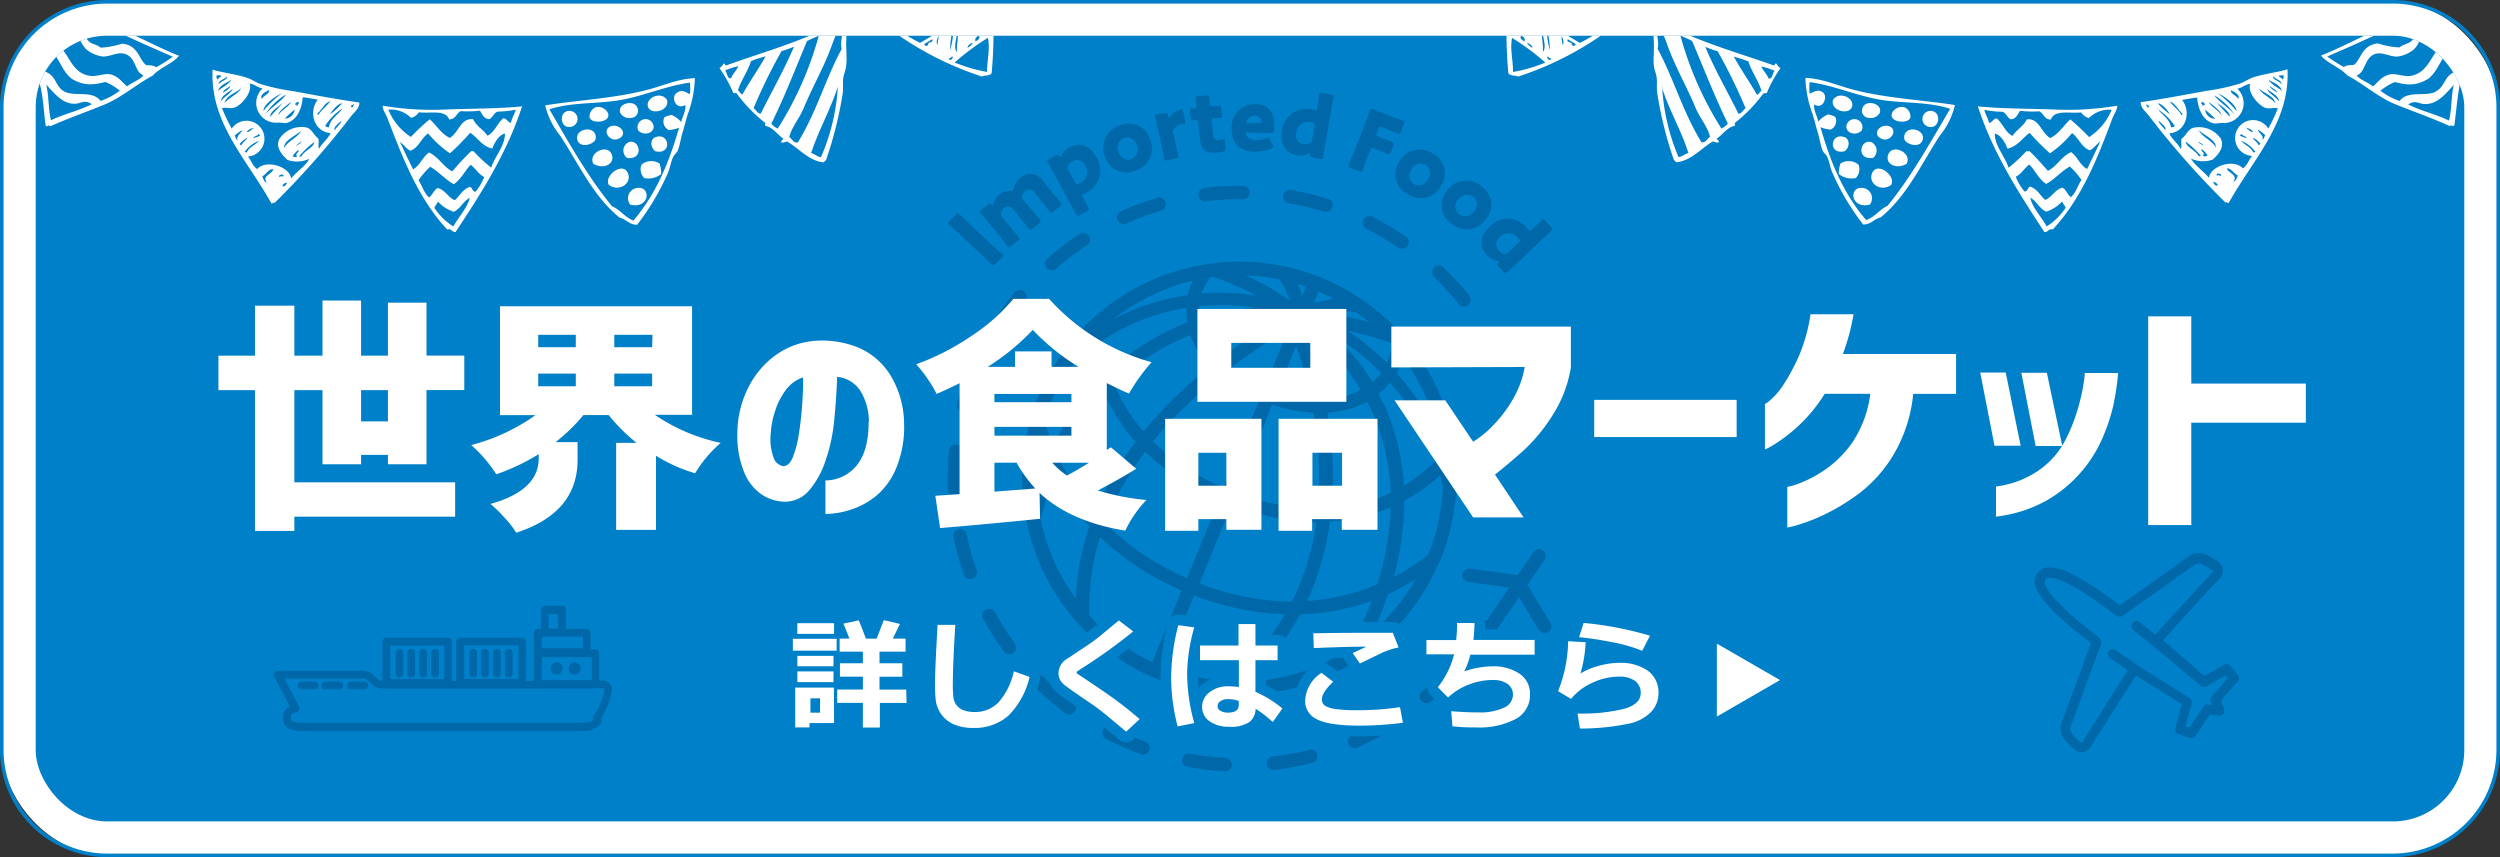 <svg xmlns="http://www.w3.org/2000/svg" xmlns:xlink="http://www.w3.org/1999/xlink" viewBox="0 0 350 120"><rect x="0" y="0" width="350" height="120" fill="#333333" stroke="none"/><defs><style>.cls-1,.cls-9{fill:none;}.cls-2,.cls-7{fill:#fff;}.cls-3{fill:#0080c8;}.cls-4,.cls-8{opacity:0.8;}.cls-5,.cls-8{fill:#0060a0;}.cls-6{clip-path:url(#clip-path);}.cls-7{fill-rule:evenodd;}.cls-9{stroke:#0080c8;stroke-linecap:round;stroke-linejoin:round;stroke-width:3px;}</style><clipPath id="clip-path"><rect class="cls-1" x="5" y="5" width="340" height="110" rx="10" ry="10"/></clipPath></defs><title>WB_物販バナー_201005</title><g id="レイヤー_2" data-name="レイヤー 2"><rect class="cls-2" x="0.25" y="0.25" width="349.5" height="119.5" rx="14.75" ry="14.75"/><path class="cls-3" d="M335,.5A14.52,14.52,0,0,1,349.5,15v90A14.52,14.52,0,0,1,335,119.5H15A14.52,14.52,0,0,1,.5,105V15A14.52,14.52,0,0,1,15,.5H335m0-.5H15A15,15,0,0,0,0,15v90a15,15,0,0,0,15,15H335a15,15,0,0,0,15-15V15A15,15,0,0,0,335,0Z"/><rect class="cls-3" x="5" y="5" width="340" height="110" rx="10" ry="10"/><g class="cls-4"><path class="cls-5" d="M201.56,78.79l-.05-.07c.16-.39.35-.76.49-1.16a30.51,30.51,0,0,0,1.69-7.21h.07c0-.09,0-.17,0-.26a30.19,30.19,0,0,0-13-28.08l0-.13-.31-.06a30.52,30.52,0,0,0-6.36-3.29,30.17,30.17,0,0,0-15.77-1.44l0,0,0,0a30.56,30.56,0,0,0-15.85,8h-.12s0,.07,0,.11a30.13,30.13,0,0,0-4.54,5.61l-.1.1,0,0a30.35,30.35,0,1,0,53.7,27.9l.12-.09M147.46,67l.07-.17a34.47,34.47,0,0,0,5,6.84,35.27,35.27,0,0,0-1.9,10.17,28.66,28.66,0,0,1-4.95-11.13A57.91,57.91,0,0,1,147.46,67m-2.38,1.17a28.25,28.25,0,0,1,.36-5.82q.44,1.15,1,2.26c-.24.57-.47,1.14-.69,1.73s-.42,1.22-.62,1.83m3.38-3.58a35,35,0,0,1,6.16-9.41A25.46,25.46,0,0,0,159,61.87a42.94,42.94,0,0,0-5.71,9.86,32.57,32.57,0,0,1-4.81-7.09M169.4,38.82l.54-.06a51.46,51.46,0,0,1,6,2.64,32.7,32.7,0,0,0-7.67-.33c0-.15.07-.3.13-.45a8.45,8.45,0,0,1,1-1.8m24.76,12a33.7,33.7,0,0,0-5.51-4.51A45.08,45.08,0,0,1,194.77,48l.09.09a8.44,8.44,0,0,1-.47,2.18c-.07.18-.15.34-.23.51m1.3,3.74a32.74,32.74,0,0,1,5.53,10A24.78,24.78,0,0,1,196.54,68,32.48,32.48,0,0,0,194,57.15c-.3-.7-.64-1.35-1-2a9.79,9.79,0,0,0,1.57-1.59c.27.32.56.62.82,1m-18.35-.3a19.37,19.37,0,0,1-4.72-2.8,91.4,91.4,0,0,1,8.1-5.43Zm4.42-5.85a60.37,60.37,0,0,1,2.06,7.47,19.92,19.92,0,0,1-4.72-1Zm1.31-1.87a23.07,23.07,0,0,1,7.75,8.05,11.8,11.8,0,0,1-5.1,1.31,61.87,61.87,0,0,0-2.65-9.37m-4.26-1.56a91.64,91.64,0,0,0-7.6,5.18,13.14,13.14,0,0,1-1.31-1.58,10.61,10.61,0,0,1-1.21-2.3,23.77,23.77,0,0,1,10.12-1.3m-10.45,4.67a14.88,14.88,0,0,0,1.37,1.67,63,63,0,0,0-9.34,9.09,23.65,23.65,0,0,1-4.11-6.61,33.19,33.19,0,0,1,10.66-6.88,12.19,12.19,0,0,0,1.42,2.74m2.72,3a21.12,21.12,0,0,0,5.53,3.36l-5,12.26a31.74,31.74,0,0,1-9.9-6.47,60.94,60.94,0,0,1,9.39-9.15m7.29,4a21.52,21.52,0,0,0,5.79,1.12,50.17,50.17,0,0,1,.58,13.45A32.88,32.88,0,0,1,173.23,69l-.11,0Zm7.67,1.11a13.56,13.56,0,0,0,5.66-1.52c.28.56.57,1.1.83,1.7A30.77,30.77,0,0,1,194.71,69a22.63,22.63,0,0,1-8.3,2.15,52.3,52.3,0,0,0-.58-13.41m6.32-4.22a26.27,26.27,0,0,0-5.49-6.57,32,32,0,0,1,6.7,5.26,7.91,7.91,0,0,1-1.22,1.31m-6.2-9.61a12.08,12.08,0,0,1,3.84-.25q1,.68,1.9,1.44a50.32,50.32,0,0,0-5.74-1.19m-2-1.46.66-1.62c.74.31,1.47.65,2.18,1a22.84,22.84,0,0,0-2.84.6m-1.62-1a12.62,12.62,0,0,0-.67-1.69c.4.12.8.25,1.2.39Zm-1.76.66a32,32,0,0,0-6.21-3.53,28.26,28.26,0,0,1,4.8.55,12.63,12.63,0,0,1,1.41,3m-5.07,1A29.73,29.73,0,0,0,168,44.5a7.6,7.6,0,0,1-.07-1.66,31,31,0,0,1,7.57.19m-9.29,2.11a35.25,35.25,0,0,0-10.86,6.74,24.74,24.74,0,0,1-.94-4.25A29.51,29.51,0,0,1,164,43.5q1-.25,2.1-.42a9.84,9.84,0,0,0,.16,2.06m-5.95,18.1a33.85,33.85,0,0,0,10.37,6.71l-4.5,11a37.09,37.09,0,0,1-11.47-7.68,40.58,40.58,0,0,1,5.6-10m12.11,7.41.17.07a35,35,0,0,0,11.72,2.37,36.93,36.93,0,0,1-3.42,11.11,36.8,36.8,0,0,1-12.58-2.41l-.38-.15ZM186.18,73a24.39,24.39,0,0,0,8.52-2,39.74,39.74,0,0,1-1.88,10.82A30,30,0,0,1,183,84.13,39,39,0,0,0,186.18,73M196.6,70.1a26.44,26.44,0,0,0,5-3.55c.15.57.29,1.14.4,1.71a28.55,28.55,0,0,1-1.75,8.66c-.1.26-.22.51-.33.77a31.57,31.57,0,0,1-4.82,3.12A40.44,40.44,0,0,0,196.6,70.1m4.92-8.3a34.66,34.66,0,0,0-4.86-8.24c-.36-.45-.74-.89-1.13-1.33a10,10,0,0,0,.62-1.31c.11-.29.17-.6.25-.9a28,28,0,0,1,5.11,11.78M166.68,40a9.73,9.73,0,0,0-.38,1.33c-.91.13-1.82.28-2.71.49a31.39,31.39,0,0,0-7.79,2.93A28.7,28.7,0,0,1,167,39.28c-.1.23-.23.45-.32.68m-17.31,12a27.62,27.62,0,0,1,3.36-3.08,26.27,26.27,0,0,0,1.14,4.47,36.06,36.06,0,0,0-6.42,9,33.32,33.32,0,0,1-1.17-3.31l-.08,0c.2-.68.39-1.36.64-2a28.46,28.46,0,0,1,2.54-5.12m3.12,34.21A33.06,33.06,0,0,1,154,75.2a39.22,39.22,0,0,0,11.44,7.46l-4.12,10.05a28.24,28.24,0,0,1-8.85-6.56m10.57,7.3,4.14-10.1.44.18A39.16,39.16,0,0,0,179.88,86a36.44,36.44,0,0,1-7.78,9.39,28.52,28.52,0,0,1-8.49-1.75c-.19-.07-.36-.16-.55-.24m22.34-.56a28.46,28.46,0,0,1-10.52,2.56A37.56,37.56,0,0,0,182,86a31.92,31.92,0,0,0,10-1.85l0,.08a54.82,54.82,0,0,1-3,6.59,28.64,28.64,0,0,1-3.64,2m6.94-4.49c.52-1.15,1-2.31,1.43-3.48.21-.56.39-1.11.57-1.66a32.51,32.51,0,0,0,3.9-2.12,28.15,28.15,0,0,1-5.9,7.27"/><path class="cls-5" d="M202.82,93.16a39.55,39.55,0,0,1-3.69,3.6.94.94,0,1,0,1.22,1.42,41.44,41.44,0,0,0,3.87-3.78.94.94,0,1,0-1.4-1.25"/><path class="cls-5" d="M162,27.7a40.9,40.9,0,0,0-5.07,1.88.94.94,0,0,0,.39,1.79.93.93,0,0,0,.38-.08,38.77,38.77,0,0,1,4.83-1.8.94.94,0,1,0-.54-1.8"/><path class="cls-5" d="M151,32.85a41,41,0,0,0-4.29,3.28.94.94,0,1,0,1.23,1.41,39.52,39.52,0,0,1,4.1-3.13.94.94,0,1,0-1-1.56"/><path class="cls-5" d="M142,41a41.51,41.51,0,0,0-3.15,4.39.94.94,0,0,0,1.59,1,39.42,39.42,0,0,1,3-4.19A.94.94,0,1,0,142,41"/><path class="cls-5" d="M185.95,27.86a40.86,40.86,0,0,0-5.25-1.27.94.94,0,0,0-.32,1.85,39.16,39.16,0,0,1,5,1.21.93.93,0,0,0,.28,0,.94.94,0,0,0,.28-1.83"/><path class="cls-5" d="M200.77,37.45a.94.94,0,0,0,0,1.33,39.44,39.44,0,0,1,3.48,3.81.94.94,0,0,0,1.47-1.17,41.15,41.15,0,0,0-3.65-4,.94.94,0,0,0-1.33,0"/><path class="cls-5" d="M192.2,30.4a.94.94,0,1,0-.85,1.67,39.4,39.4,0,0,1,4.44,2.63.94.94,0,0,0,1.06-1.55,41,41,0,0,0-4.65-2.76"/><path class="cls-5" d="M173.69,26h0a41.44,41.44,0,0,0-5.1.32.94.94,0,0,0,.11,1.87h.12a36.42,36.42,0,0,1,4.89-.3H174A.94.94,0,0,0,174,26Z"/><path class="cls-5" d="M139.31,85.74a.94.94,0,1,0-1.65.9,41.24,41.24,0,0,0,2.89,4.56.94.94,0,0,0,1.52-1.11,39.06,39.06,0,0,1-2.76-4.35"/><path class="cls-5" d="M137,50.87a.94.94,0,0,0-1.22.51A40.6,40.6,0,0,0,134,56.5a.94.94,0,0,0,.67,1.15.93.93,0,0,0,.24,0,.94.94,0,0,0,.9-.7,38.88,38.88,0,0,1,1.65-4.89.94.94,0,0,0-.51-1.22"/><path class="cls-5" d="M193.91,100.54a39.08,39.08,0,0,1-4.58,2.37.94.94,0,1,0,.75,1.72,41.05,41.05,0,0,0,4.8-2.49.94.94,0,0,0-1-1.61"/><path class="cls-5" d="M183.23,105a38.92,38.92,0,0,1-5.08.92.94.94,0,0,0,.1,1.87h.11a41,41,0,0,0,5.32-1,.94.94,0,1,0-.46-1.82"/><path class="cls-5" d="M146.28,95A.94.94,0,1,0,145,96.3a41.49,41.49,0,0,0,4.1,3.52.94.94,0,1,0,1.13-1.5A39.32,39.32,0,0,1,146.28,95"/><path class="cls-5" d="M171.71,106.11a39.33,39.33,0,0,1-5.12-.59.94.94,0,1,0-.34,1.85,41.52,41.52,0,0,0,5.37.62h0a.94.94,0,0,0,0-1.87"/><path class="cls-5" d="M160.37,103.84a39,39,0,0,1-4.73-2.07.94.94,0,0,0-.87,1.66,40.94,40.94,0,0,0,5,2.17.94.94,0,0,0,.64-1.76"/><path class="cls-5" d="M135.34,74.88a.94.94,0,1,0-1.84.37,40.86,40.86,0,0,0,1.43,5.21.94.94,0,0,0,.89.63.92.92,0,0,0,.31-.05.94.94,0,0,0,.58-1.19,39,39,0,0,1-1.36-5"/><path class="cls-5" d="M133.67,69.45a.94.94,0,0,0,.9-1q0-.73,0-1.46c0-1.23.06-2.47.17-3.69a.94.94,0,1,0-1.87-.17c-.12,1.28-.18,2.58-.18,3.87q0,.77,0,1.53a.94.94,0,0,0,.94.9h0"/><path class="cls-5" d="M213.83,81.88l2.44-3.57a.94.94,0,0,0-1.55-1.06l-2.23,3.27-6.69-.91a1,1,0,0,0-1.06.8.94.94,0,0,0,.8,1.06l5.76.79-3.06,4.47a.76.76,0,0,0-.05.12l-3.66-.53a.94.94,0,1,0-.27,1.86l3.35.49,1.72,3.29a.94.94,0,1,0,1.66-.87l-1.56-3a.92.92,0,0,0,.36-.31l2.87-4.2,2.77,4.61a.94.94,0,1,0,1.61-1Z"/><path class="cls-5" d="M134.42,32.85l2.92,2.74c.46.43,1.43,1.39,1.49,1.45s.27.15.45,0l1-1c.19-.2.2-.28,0-.46s-1.08-1-1.54-1.4l-2.92-2.74c-.46-.43-1.43-1.39-1.49-1.45s-.27-.15-.45,0l-1,1c-.19.2-.2.28,0,.45s1.08,1,1.54,1.4"/><path class="cls-5" d="M138.4,31.15,140,33.1c.31.38,1,1.29,1.06,1.36s.24.19.46,0l1-.82c.21-.17.24-.25.08-.45s-.8-.95-1.1-1.33l-1.28-1.58a.47.47,0,0,1-.09-.57,1.46,1.46,0,0,1,.44-.6.85.85,0,0,1,1.27.18L143,30.7c.31.38,1,1.29,1.06,1.36s.24.19.46,0l1-.82c.21-.17.24-.25.08-.45s-.79-.95-1.1-1.33L143.2,27.9a.47.47,0,0,1-.09-.57,1.29,1.29,0,0,1,.41-.59.85.85,0,0,1,1.28.18l1.12,1.39c.31.38,1,1.29,1.06,1.36s.24.19.46,0l1-.82c.21-.17.24-.25.08-.45s-.79-.95-1.1-1.33L146,25.32a2.08,2.08,0,0,0-3.12-.46,2.94,2.94,0,0,0-1,1.6.55.55,0,0,1-.11.26c-.06,0-.15,0-.3,0a2.15,2.15,0,0,0-1.52.5,2.69,2.69,0,0,0-.91,1.37.34.34,0,0,1-.08.17s-.1,0-.21-.11-.24-.19-.44,0l-.91.73c-.21.17-.24.25-.08.45s.8.95,1.1,1.33"/><path class="cls-5" d="M147.53,24.22l2.32,4.29c.23.43.76,1.45.8,1.53s.2.23.45.1l1.15-.62c.24-.13.28-.21.16-.43s-.61-1.08-.85-1.51c-.11-.2-.12-.29,0-.36l.13-.06a2.14,2.14,0,0,0,.35-.16,3.47,3.47,0,0,0,1.45-5c-.87-1.6-2.31-2.15-3.76-1.37a2.76,2.76,0,0,0-1.15,1.2c0,.09-.08.14-.11.15s-.1,0-.18-.14-.21-.24-.44-.11l-1,.55c-.24.13-.28.21-.16.43s.61,1.08.84,1.5m2-1.06a1.67,1.67,0,0,1,.62-.59,1.23,1.23,0,0,1,1.76.64,1.67,1.67,0,0,1-.63,2.41l-.31.15c-.24.09-.32.05-.44-.17l-1-1.88a.45.45,0,0,1,0-.56"/><path class="cls-5" d="M158.85,23.91A3.25,3.25,0,0,0,161,19.47a3.09,3.09,0,0,0-4.12-1.94A3.27,3.27,0,0,0,154.73,22a3.08,3.08,0,0,0,4.12,1.91m-1.46-4.6a1.37,1.37,0,0,1,1.75,1,1.45,1.45,0,0,1-.79,2,1.35,1.35,0,0,1-1.72-1,1.44,1.44,0,0,1,.76-2"/><path class="cls-5" d="M162.66,20.53c.1.48.32,1.61.34,1.69.05.24.13.28.4.22l1.29-.27c.27-.06.33-.12.27-.36,0-.08-.28-1.21-.38-1.68l-.34-1.58a.54.54,0,0,1,.17-.58,2.11,2.11,0,0,1,1.1-.65l.32,0c.15,0,.13-.19.1-.31l-.3-1.4c-.05-.24-.12-.32-.3-.28a2.68,2.68,0,0,0-1.48,1,.36.36,0,0,1-.16.16c-.07,0-.11-.06-.15-.21l0-.14c-.1-.29-.16-.33-.46-.27L162,16c-.27.06-.33.12-.28.36,0,.08.28,1.21.38,1.68Z"/><path class="cls-5" d="M167.08,16.8l.2,0c.32,0,.43,0,.46.31l.25,2.42c.13,1.26.73,2,2.35,1.86a4.66,4.66,0,0,0,.91-.19c.28-.09.33-.17.3-.45l-.1-1c0-.21-.05-.29-.17-.28l-.18.06a2.9,2.9,0,0,1-.45.09c-.53.06-.75-.1-.8-.59l-.22-2.12c0-.3,0-.36.32-.39l.38,0,.52,0c.22,0,.25-.11.22-.38l-.1-1c0-.31-.08-.35-.39-.32l-.42.06-.39,0c-.29,0-.35,0-.38-.32s-.07-.89-.08-1-.11-.25-.37-.22l-1.23.13c-.27,0-.35.08-.32.33s.08.55.12.89l0,.19c0,.21-.07.29-.23.31l-.43,0c-.22,0-.25.11-.22.37l.11,1c0,.28.07.34.35.31"/><path class="cls-5" d="M175.73,21.23A5.38,5.38,0,0,0,178,20.8c.17-.08.24-.14.24-.23a.63.63,0,0,0-.08-.24l-.38-.82c-.08-.18-.13-.25-.22-.25a.75.75,0,0,0-.25.08,3.31,3.31,0,0,1-1.42.27,1.45,1.45,0,0,1-1.46-.74.53.53,0,0,1-.06-.2c0-.1.09-.13.28-.12l3.28.07c.36,0,.48-.08.5-.89,0-2.12-1-3.13-2.62-3.16A3.25,3.25,0,0,0,172.43,18c0,1.72.88,3.21,3.31,3.26m-1.19-4.38a1.17,1.17,0,0,1,1.13-.65.85.85,0,0,1,.93.67.59.59,0,0,1,0,.18c0,.14-.09.18-.3.17l-1.58,0c-.19,0-.27,0-.27-.12a.51.51,0,0,1,.08-.21"/><path class="cls-5" d="M181.53,21.76a2.75,2.75,0,0,0,1.65-.24.34.34,0,0,1,.18-.05c.06,0,.07.07.06.23s0,.32.28.36l1.15.2c.27,0,.35,0,.39-.23,0-.08.19-1.22.27-1.7l.87-5c.08-.48.3-1.61.32-1.69,0-.25,0-.31-.29-.35L185.1,13c-.27,0-.35,0-.39.23,0,.08-.19,1.22-.27,1.7l0,.22c0,.26-.09.32-.28.29l-.47-.12a3.47,3.47,0,0,0-4.22,3c-.31,1.79.49,3.13,2.11,3.4m-.11-3.13a1.67,1.67,0,0,1,2-1.51l.34.07c.24.08.29.16.24.4l-.36,2.11a.45.45,0,0,1-.36.43,1.67,1.67,0,0,1-.86.08,1.23,1.23,0,0,1-1-1.59"/><path class="cls-5" d="M190.34,24c.25.1.34.08.43-.15,0-.08.49-1.37.72-2l.34-.88c.11-.28.18-.31.46-.2l.29.11,1.71.69c.23.09.3,0,.4-.21l.41-1.05c.1-.25.08-.34-.15-.43l-1.73-.65-.32-.13c-.25-.1-.28-.16-.18-.42L193,18c.11-.28.19-.31.46-.2L194,18l1.71.69c.23.09.3,0,.4-.21l.45-1.14c.1-.26.08-.34-.15-.43l-1.73-.65-.89-.35-1.56-.63c-.23-.09-.34,0-.43.19,0,.08-.48,1.32-.71,1.91l-1.47,3.77c-.23.59-.76,1.85-.79,1.93-.09.23,0,.3.21.4Z"/><path class="cls-5" d="M197.06,27.18a3.25,3.25,0,0,0,4.75-1.3,3.09,3.09,0,0,0-1.23-4.39,3.27,3.27,0,0,0-4.77,1.32,3.08,3.08,0,0,0,1.26,4.37m.48-3.36a1.44,1.44,0,0,1,2-.76,1.37,1.37,0,0,1,.4,2,1.45,1.45,0,0,1-2,.73,1.35,1.35,0,0,1-.39-1.94"/><path class="cls-5" d="M203.14,31.24a3.25,3.25,0,0,0,4.89-.57,3.09,3.09,0,0,0-.56-4.52,3.27,3.27,0,0,0-4.92.59,3.08,3.08,0,0,0,.59,4.51m1-3.25a1.44,1.44,0,0,1,2.13-.44,1.37,1.37,0,0,1,.1,2,1.45,1.45,0,0,1-2.13.41,1.35,1.35,0,0,1-.1-2"/><path class="cls-5" d="M217.18,31.8l-.9-.95c-.19-.2-.27-.22-.45,0L214.59,32l-.16.16c-.19.18-.27.2-.4.07s-.22-.28-.31-.38a3.47,3.47,0,0,0-5.19-.1c-1.32,1.26-1.47,2.8-.34,4a2.76,2.76,0,0,0,1.46.79.35.35,0,0,1,.18.06s0,.1-.09.22-.17.26,0,.45l.8.84c.19.2.27.22.45,0L212.23,37l3.7-3.53,1.26-1.17c.18-.17.17-.26,0-.45m-4.53,2.07-1.55,1.48a.45.45,0,0,1-.55.13,1.69,1.69,0,0,1-.74-.45,1.22,1.22,0,0,1,.16-1.86,1.67,1.67,0,0,1,2.49,0,3,3,0,0,1,.23.26c.15.2.14.3,0,.47"/></g><g class="cls-6"><path class="cls-7" d="M53.59,14.8a41.39,41.39,0,0,0,8.59.54c3.56-.15,7.66-.11,10.91-.45-2.07,6.42-5.6,12-9.32,17.6-.59,0-.45-.5-1.17-.37-4.1-4.37-6.33-10.27-8.37-15.61-.22-.59-.67-1.09-.65-1.71M65.76,27.7c-.94.48-1.25,1.49-2.22,1.95A5,5,0,0,1,61.3,28.2c-.07.38-.41.53-.47.93a8.88,8.88,0,0,0,2.64,2.58c.71-1.35,2-2.63,2.29-4m0-1.55c.42.11.32.64.81.69a7.28,7.28,0,0,0,1.22-2.07c-.83-.4-1.19-1.21-1.9-1.71-.83.85-1.3,2-2.36,2.72-1.26-.7-2.06-1.74-3.31-2.44a11,11,0,0,0-1.63,1.89c.54.76.75,1.78,1.48,2.4.5-.35.63-1,1.2-1.32,1.13.31,1.4,1.29,2.4,1.71.71-.61,1.08-1.52,2.09-1.86m.15-5h.39a20,20,0,0,0,2.47,2.3c.53-1.65,1.92-3,1.93-4.78-.83.18-1.44,1.22-1.78,2.11-1.47-.34-2-1.5-3.09-2.21A36.06,36.06,0,0,1,63,21.47a14.9,14.9,0,0,1-3.06-2.79c-1,.68-1.3,2-2.5,2.42-.61-.31-.92-.86-1.45-1.24.58,1.29,1.22,2.55,1.83,3.85,1-.53,1.33-1.75,2.25-2.36C61.44,22,62,23.28,63.31,24c.86-1,1.7-1.92,2.62-2.8m-8.43-2a32.15,32.15,0,0,1,2.65-2.5c1,.84,1.55,2,2.82,2.61,1.26-.74,1.54-2.86,3.28-2.61.45,1,1.43,1.44,2,2.31,1.06-.55,1.35-1.76,2.22-2.46.51.06.58.55,1.06.65.13-.69.5-1.18.67-1.84a14.82,14.82,0,0,1-2.59.27c-.49.24-.62.8-1.1,1.05-.81-.05-1-.71-1.32-1.19a14.28,14.28,0,0,1-2.69.07c-.62.31-.7,1.15-1.62,1.16-.51-1.41-2.59-.8-4.25-1a1.72,1.72,0,0,1-1.09.78,4,4,0,0,0-3.17-1.15,8.17,8.17,0,0,0,3.14,3.81"/><path class="cls-7" d="M4.06-3.06c3.25,1.93,6.56,4.2,10.39,6.23.75.4,1.61.57,2.42.91,2.78,1.16,5.56,2.71,8.2,3.72-.86,1.1-2.62,1.61-3.7,2.79-2.38,1.28-4.32,3.06-6.84,4.09s-5,1.89-7.49,3c-.25-.24-.29,0-.46,0l-.19-.1c-.25-1.82-.31-3.51-.68-5.25s-1-3.33-1.3-5a24.91,24.91,0,0,1-.27-5.2C4.15.37,4-1.32,4.06-3.06M12.89,14.6c-1.11-.71-1.45-.12-2.35-.08-1.73.08-2.86-1.36-4.07-2.68.39,1.64.27,3.39.67,5,1.63-.83,4-1.35,5.75-2.28M9,12.81c1.51.79,3.87-.24,5.09,1.32a9.45,9.45,0,0,0,2.68-1.44,8,8,0,0,0-2-1.21C13.4,11.77,12,12.22,10,11,8.67,9.88,8.44,8.5,7.38,7.31c-.68,0-1.22.48-2.06,0-.08.91.58,1.68.53,2.58C8,10.36,7.56,12,9,12.81M5.77,6.4c.61.21,1.37-.36,2.09-.1,1.76.63,1.91,3.9,4.72,4.32,1,.15,2.15-.44,3-.18,1.06.32,1.43,1,2.22,1.66.72-.62,1.64-.81,2.29-1.55-1.27-.46-1-2.48-2.58-3-1.07-.37-2.32.55-3.34.33a4.6,4.6,0,0,1-2-.9c-.94-.75-1.14-2.41-2.3-3.08-1-.57-2.5.27-3.75-.36-.61-.31-.88-.83-1.4-1.35C5,3.39,4,5.75,5.77,6.4m1.4-4c1.16.41,2.47-.22,3.5.5s.95,2.27,1.9,3c.44.32.89.28,1.52.77a11.25,11.25,0,0,0,3-.56c2.28.22,2.31,2.16,3.36,3,.45.06,1.05,0,1.41.31a23.25,23.25,0,0,0,2.34-1.48c-6.14-2.66-13.83-6.09-19.59-10a4.23,4.23,0,0,0,2.55,4.5"/><path class="cls-7" d="M76.32,14.75c4.47-.72,10.16-1,14.78-2.3,2.06-.58,3.95-1.42,6.18-1.51a15.53,15.53,0,0,1-1,5.07c-.27.84-.46,1.72-.73,2.57s-.35,1.76-.69,2.55c-.13.3-.48.53-.62.85-.36.78-.44,1.62-.8,2.38a34.09,34.09,0,0,1-4.24,7.11c-1.16,0-1.52-.8-2.46-1C83,27.41,81.06,23,78.43,19a10.56,10.56,0,0,1-2.11-4.29M96,14.66c-1.35.86-2.11-1-1.3-1.62s1.26-.11,1.88.14a6,6,0,0,0,0-1.61c-3.52.45-7.12,2.18-10.82,2.6-3.07.36-6.09.23-8.85,1.13,2.72,4.66,5.37,9.43,8.77,13.58,1.16.48,1.8,1.55,3,2,3.27-3.84,5.07-8.39,6.39-13a4.82,4.82,0,0,1-1.42.33,1.32,1.32,0,0,1-.63-1.8,4.21,4.21,0,0,1,1-.32,3.67,3.67,0,0,1,1.35,1c.16-.76.72-1.68.57-2.36"/><path class="cls-7" d="M88.23,28.65a1.45,1.45,0,0,1,1-2.34c2-.23,1.71,3-1,2.34"/><path class="cls-7" d="M85.24,25.9c-.73-1.23,1.8-3.25,2.6-1.8s-1.07,2.88-2.6,1.8"/><path class="cls-7" d="M90.17,24.91a1.79,1.79,0,0,1-.37-1.85,2.11,2.11,0,0,1,2.55-.15,4.94,4.94,0,0,1,.22,1.45,2.83,2.83,0,0,1-2.4.56"/><path class="cls-7" d="M83.05,22.91c-.78-1.6,2.18-2.9,2.64-1.16.36,1.32-1.33,2-2.64,1.16"/><path class="cls-7" d="M87.78,22.11a1.3,1.3,0,0,1,.29-2.23c1.56-.39,2.1,2.56-.29,2.23"/><path class="cls-7" d="M91.76,21.18c-.77-.54-.77-1.76.06-2,1.94-.66,2.31,2.56-.06,2"/><path class="cls-7" d="M82.76,20.09c-.88.43-1.71.2-1.92-.45-.52-1.62,2.53-2.22,2.58-.42,0,.41-.2.64-.66.87"/><path class="cls-7" d="M86.6,19.43c-1.21.56-2.37-1.17-1.18-1.72s2.7,1,1.18,1.72"/><path class="cls-7" d="M89.34,18.24a1.13,1.13,0,1,1,2.17-.52c0,1-1.46,1.34-2.17.52"/><path class="cls-7" d="M88.41,16.5a1.48,1.48,0,0,1-1.57-.68c-.46-1.33,1.84-1.89,2.33-.86a1,1,0,0,1-.75,1.54"/><path class="cls-7" d="M79.93,17.76c-1.4.3-1.76-1.84-.54-2.19a1.13,1.13,0,1,1,.54,2.19"/><path class="cls-7" d="M93.39,14c.4,1.54-2.3,2.18-2.68.94s1.85-2.27,2.68-.94"/><path class="cls-7" d="M84.06,17c-.53.09-1.34,0-1.52-.56a1.42,1.42,0,0,1,.84-1.42c1.31-.41,2.92,1.58.68,2"/><path class="cls-7" d="M121.6,1.49a41.35,41.35,0,0,1,5.68-2.9c3.95-1.89,7.19-5.15,10.63-6.93a67.45,67.45,0,0,1,.92,18.6c-.16.08-.14.27-.26.17-.4.24-.68.06-1.08.29A44.73,44.73,0,0,1,124,3.62a8.51,8.51,0,0,1-2.39-2.13m16.71,3.8a33.85,33.85,0,0,0-4.67,3.46,21.79,21.79,0,0,0,4.53,1.32c0-1.61.46-3.16.13-4.78m-5.1,2.61c.12.15-.28.22-.38.34.21.48.87-.36.38-.34m3-1.91c-.35.08-.78.4-.75.7a1.81,1.81,0,0,0,.75-.7M137,5c-.44.24-.55.51-.42.8.42-.24.72-.49.42-.8m1.43-.77c-.36.25-.66.23-.56.6.24-.19.7-.37.56-.6M134,4.63c-.09.8-.58,2.21,0,2.67-.17-.87.28-2,0-2.67m-.62-.73c-.45.12,0,.27-.06.45A15,15,0,0,0,133,7a8.16,8.16,0,0,0,.42-3.13m3.19-2.14c.15.36-.34,1,0,1.16-.11-.36.41-1,0-1.16m-2.2,1.49c-.29.11-.16.28-.44.4.4.33,0,.56.11.86.37-.39.16-.84.34-1.25m-3,1.84c-.27.33-.38,1-.16,1.21,0-.4.14-.8.16-1.21m4-2.5-.41.28c.14.17.27.35.49.19-.22-.18.13-.29-.09-.46m3-2.28c-.38.12,0,.3-.3.43.1.16.23.17.4,0-.14-.16,0-.3-.1-.46M130,6c.23-.06.75-.2.5-.5l-1.1.66c.21.56.61.14.6-.16m8.4-6.18A19.43,19.43,0,0,0,138-3.7,64.42,64.42,0,0,1,125.51,4,22.19,22.19,0,0,0,128.81,6a112.54,112.54,0,0,0,9.57-6.17m-14.15,3c.06.37.63,1,1.14.64-.44-.32-.87-.33-1.14-.64M126.5.68c-.06.78-.76,1.77-.52,2.4.42-.71.86-1.76.52-2.4m10.81-8.11c.18,1-.64,2.22-.14,3,.09-.89.82-2.54.14-3m-4.8,3.84c-.29.7-.69,2.3-.21,2.64.13-.88.15-1.76.21-2.64m-1.94,3c-.27.26-.12.58-.22.86a.67.67,0,0,0,.22-.86m-.05-1.92c.4,0,.58-.18.52-.55A16.3,16.3,0,0,0,129.41-2c.1.38.43-.15.55.16,0,.81-.6,1.86-.25,2.52a18.87,18.87,0,0,1,.81-3.19m-1.65.87c-.27.26-.65.26-.71.45.4,1.12-.46,2-.38,3.07,1-1.07.58-2.38,1.09-3.52m3-2.07c-.07.24-.64.42-.67.66a.47.47,0,0,1,.38.06c.09.86-.51,1.62-.34,2.5a7,7,0,0,0,.63-3.22m2.25-1.48a7.76,7.76,0,0,0-.49,3,23,23,0,0,0,.49-3M129-.26c.1.27-.47,1-.06,1,0-.29.35-.83.06-1m-1.77.89A3.54,3.54,0,0,0,127,1.87a1,1,0,0,0,.23-1.24M135-5.76a12.24,12.24,0,0,0-.8,2.7c.07.08.14.15.26,0A12.69,12.69,0,0,0,135-5.76m1.41-1.06a7.45,7.45,0,0,0-.58,2.48,6.4,6.4,0,0,0,.58-2.48m-3.3,3c0,.43-.29.81-.14,1.25.19-.36.37-1.05.14-1.25m-5.48,2.68c-.71.41-1.74.78-2.23,1.15.54.47.87-.65,1.34-.3.07.11-.11.48.15.41a1.41,1.41,0,0,1,.28-.78c.39-.15.24.25.51.29-.22-.29.32-.66-.05-.78m-4.65,2.34c-.23.16-.68.27-.56.51.13-.05.18.14.25.26a.63.63,0,0,0,.31-.76m1.17-.56-.48.27c.2.31.59,0,.48-.27m.8-.46c-.09,0-.54.09-.48.28s.58,0,.48-.28"/><path class="cls-7" d="M29.75,9.75c1.32.41,3.21.62,4.78,1.12.67.21,1.26.65,1.95.9a30.14,30.14,0,0,0,4.62,1c3.19.59,6.39,1.19,9.2,1.58.07.8-.72,1.35-1.15,1.92a116,116,0,0,1-10.7,12.13c-.27-.12-.25.12-.45.08-3.38-6.1-8.6-11.26-8.24-18.68m10.44,15.8c-.37-.06-.71.31-.64.48.39.06.48-.26.64-.48m-2.85-.09c-.76-.9.93-1.23.89-1.83-.71,0-.95.73-1.52,1,.11.31.3.89.63.85m2.32-.81c.19-.5-.87-.23-.54.06a.56.56,0,0,1,.54-.06m3.67-2.51a4,4,0,0,1-3.11.17c-.85-.8-1.64-1.76-1.14-2.89A3.67,3.67,0,0,1,43,17.87c.71.28.95,1.08,1.56,1.52.16.5-.09,1.12.12,1.42.45-.83,1.19-1.3,1.6-2.17-2.45-.24-3.06-3.09-1.79-4.69-1-.17-1.46-.28-2.11-.33-.12,1.72-.9,3.36-2.4,3.62-.27,0-.74-.1-1.07-.07a2.77,2.77,0,0,1-2.15-4.79c-.78-.14-1-.57-1.83-.68.52,1.12-1.19,3.17-2.22,3.39-.57.13-1.17-.1-1.63.05A24.51,24.51,0,0,0,32.44,18a2.51,2.51,0,1,1,2.26,3.92c.51.54.62,1.29,1.31,1.75,1.19-1.39,4.58-.36,4.74,1.32.79-1,2.14-1.8,2.58-2.83m-7.08-2.43a4.11,4.11,0,0,0-2,1.54l.29.08c.37-.82,1.17-1,1.7-1.61m-1.63-.42a2.73,2.73,0,0,0-1.08.87c.12,0,.1.14.27.16.19-.47.58-.64.82-1m6.95,2.5c-.36-.34.47-.6.19-.84a2.89,2.89,0,0,0-.81.89c.26.05.57.16.62,0M44,19.89a12.6,12.6,0,0,0-2.13,2l.29.06c.42-.86,1.66-1.21,1.84-2M33.91,18.21a6.75,6.75,0,0,0-1.06.78c.17.2.12.51.42.65-.3-.57.6-1.08.64-1.43m8.23.1c-.73.72-2.42,1.32-2.37,2.4.57-1,2-1.49,2.37-2.4M36.43,19c-.13-.05-.12-.18-.24-.24-.13.28-.81.36-.69.62.28-.18.64-.22.93-.39m5.76.85c-.19.15-.76.37-.63.58.13-.24.73-.4.63-.58m-6.57-1.95a1.48,1.48,0,0,0-1.09.6c.51,0,.69-.46,1.09-.6m12.16-1c-.3.35-1.19.92-.91,1.33.25-.45.92-.91.91-1.33m-8.15-2.55c-.57.57-1.87,1.27-1.8,2,.6-.69,1.24-1.31,1.8-2m8.35.84a7.79,7.79,0,0,0-2.47,2.46.88.88,0,0,0,.55.18c.12-1.17,1.33-1.77,1.92-2.65m-8-1.91A8.59,8.59,0,0,0,37.15,16c.86-1,2.21-1.79,2.84-2.68m-6.21-1c-.71.71-2.08,1-2.35,2.09.7-.77,1.94-1.27,2.35-2.09m7.47,3c-.46.42-.95.81-1.38,1.28a1.37,1.37,0,0,0,1.38-1.28m-8.68-2.86c-.57.47-1.57.88-1.66,1.74.45-.68,1.44-1.12,1.66-1.74m8.16,1.77c-.54.55-1.77,1.25-1.73,1.9.41-.81,1.53-1.19,1.73-1.9m-1.25-1.17c-.92.37-2.61,1.6-2.6,2.46a14.51,14.51,0,0,1,2.6-2.46M32.23,12c-.28.34-1,.52-1,1,.31-.28,1-.55,1-1m.17-.85c-.65.49-1.5.62-1.9,1.57.62-.48,1.62-1,1.9-1.57m13.87,3c-.87.25-1.19,1.25-1.87,1.76.12,0,.05.16.15.2.49-.77,1.21-1.23,1.72-2M46.22,16a10.56,10.56,0,0,0,1.7-1.55c-.78.1-1.57,1.29-1.7,1.55m-8.54-3.4c-.38.21-1.41.61-1,1.25.23-.52,1.09-.67,1-1.25m4.17,1.77c-.11-.24-.7.12-.46.34.11-.23.11.16.26.14,0-.27.16-.29.21-.48M31.78,10.68c-.3.46-1.22.51-1.17,1.16.26-.5,1.37-.7,1.17-1.16M31,10.62c-.28-.16-.38,0-.64-.12a.76.76,0,0,0,.07.66c.15-.25.41-.31.58-.54m18.48,4c-.11.14-.39.05-.34.38l.28,0c-.09-.23.33-.31.07-.42"/><path class="cls-7" d="M109.41,19.93c-.19-.28.3-.31.23-.54-.84-.58-1.44-1.59-2.5-1.77-.11-.18.11-.24-.05-.44a21.13,21.13,0,0,1-3.88-4c-.1-.22-.4-.08-.56-.18a17.43,17.43,0,0,0-1.92-3.45,2.37,2.37,0,0,0,.57-.63c.23-.11.18.28.37.24,4-1.46,9-2.88,13.61-5,1.2-.56,2.08-1.36,3.18-1.45a28.41,28.41,0,0,1,0,3.26c0,1.11.13,2.16,0,3.24-.05.6-.35,1.22-.41,1.81s0,1.27-.05,1.92a54.35,54.35,0,0,1-2.34,9.43c0,.1-.25.15-.23.28l-.2.08c-2.07-.28-3.37-1.94-5-2.9-.2-.05-.51.22-.83.11m7.9-7.81c-1,3.15-2.7,6.1-3.74,9.3.5.11.85.52,1.38.57a29,29,0,0,0,2.36-9.87m-5.59,7.79c2.61-4.24,3.85-8.86,6.13-13.07-.33-1.11.5-2.56-.22-3.34a2.88,2.88,0,0,0-.53,1.21c-.15.43-.36.86-.51,1.29-1.08,3.13-2.82,6.12-4.09,9.18-.56,1.37-1.63,2.56-2,4,.4.24.6.85,1.18.76m3-14.95a17.31,17.31,0,0,0-1.69.75c-1.6,3.81-3.1,7.73-5,11.57a3,3,0,0,0,.9.69,47.9,47.9,0,0,0,5.75-13m-8.13,10.92c1.56-3.17,3.33-6.23,4.66-9.4a12.43,12.43,0,0,1-1.74.62,76.34,76.34,0,0,0-3.92,8c.37.19.51.78,1,.75m.65-8a15.61,15.61,0,0,0-2,.65c-.45,1.42-1.37,2.64-1.83,4.07.19.22.36.5.62.61,1-1.81,2.24-3.53,3.24-5.33m-3.83,1.36a11,11,0,0,0-1.84.6c.31.31.28,1.22.85,1.08.22-.61.77-1.07,1-1.68"/><path class="cls-7" d="M296.41,14.8c0,.62-.42,1.12-.65,1.71-2,5.34-4.27,11.24-8.37,15.61-.72-.13-.58.4-1.17.37-3.72-5.65-7.24-11.18-9.32-17.6,3.24.34,7.35.31,10.91.45a41.39,41.39,0,0,0,8.59-.54M284.24,27.7c.29,1.38,1.58,2.66,2.29,4a8.88,8.88,0,0,0,2.64-2.58c-.06-.4-.39-.55-.47-.93a5,5,0,0,1-2.24,1.44c-1-.46-1.29-1.47-2.22-1.95m0-1.55c1,.34,1.38,1.25,2.09,1.86,1-.41,1.27-1.39,2.4-1.71.58.28.7,1,1.2,1.32.73-.63.94-1.64,1.48-2.4a11,11,0,0,0-1.63-1.89c-1.25.7-2.05,1.74-3.31,2.44-1.06-.68-1.53-1.86-2.36-2.72-.71.5-1.07,1.31-1.9,1.71a7.28,7.28,0,0,0,1.22,2.07c.49,0,.4-.58.81-.69m-.15-5c.93.88,1.76,1.84,2.62,2.8,1.32-.69,1.86-2,3.24-2.62.92.61,1.22,1.84,2.25,2.36.61-1.29,1.25-2.55,1.83-3.85-.53.38-.83.92-1.45,1.24-1.2-.44-1.55-1.75-2.5-2.42A14.9,14.9,0,0,1,287,21.47a36.06,36.06,0,0,1-2.86-2.87c-1,.71-1.62,1.87-3.09,2.21-.34-.89-.95-1.93-1.78-2.11,0,1.77,1.4,3.13,1.93,4.78a20,20,0,0,0,2.47-2.3h.39m8.43-2a8.17,8.17,0,0,0,3.14-3.81,4,4,0,0,0-3.17,1.15,1.72,1.72,0,0,1-1.09-.78c-1.66.18-3.74-.43-4.25,1-.92,0-1-.86-1.62-1.16a14.28,14.28,0,0,1-2.69-.07c-.35.48-.51,1.14-1.32,1.19-.48-.25-.61-.81-1.1-1.05a14.82,14.82,0,0,1-2.59-.27c.16.66.53,1.14.67,1.84.48-.09.55-.58,1.06-.65.87.7,1.16,1.91,2.22,2.46.57-.87,1.54-1.35,2-2.31,1.73-.25,2,1.87,3.28,2.61,1.27-.6,1.85-1.77,2.82-2.61a32.15,32.15,0,0,1,2.65,2.5"/><path class="cls-7" d="M345.94-3.06c.1,1.74-.09,3.43-.08,5.16a24.91,24.91,0,0,1-.27,5.2c-.35,1.68-1,3.3-1.3,5s-.43,3.43-.68,5.25l-.19.1c-.17,0-.21-.2-.46,0-2.44-1.12-5-2-7.49-3s-4.46-2.82-6.84-4.09c-1.09-1.19-2.84-1.7-3.7-2.79,2.64-1,5.42-2.56,8.2-3.72.82-.34,1.67-.51,2.42-.91,3.82-2,7.14-4.3,10.39-6.23M337.11,14.6c1.79.93,4.12,1.46,5.75,2.28.41-1.65.29-3.41.67-5-1.21,1.33-2.34,2.76-4.07,2.68-.9,0-1.24-.63-2.35.08M341,12.81c1.49-.79,1.09-2.45,3.2-2.89-.06-.91.61-1.67.53-2.58-.84.46-1.38,0-2.06,0C341.56,8.5,341.33,9.88,340,11c-2,1.23-3.35.79-4.74.49a8,8,0,0,0-2,1.21,9.45,9.45,0,0,0,2.68,1.44c1.22-1.56,3.58-.53,5.09-1.32m3.27-6.41c1.8-.64.8-3,1-4.21-.53.52-.79,1-1.4,1.35-1.25.63-2.77-.22-3.75.36-1.16.67-1.36,2.32-2.3,3.08a4.6,4.6,0,0,1-2,.9c-1,.22-2.26-.7-3.34-.33-1.53.53-1.3,2.55-2.58,3,.66.74,1.57.93,2.29,1.55.79-.7,1.16-1.34,2.22-1.66.88-.27,2,.32,3,.18,2.81-.43,3-3.69,4.72-4.32.72-.26,1.49.31,2.09.1m-1.4-4a4.23,4.23,0,0,0,2.55-4.5c-5.77,3.92-13.46,7.35-19.59,10a23.25,23.25,0,0,0,2.34,1.48c.36-.32,1-.25,1.41-.31,1.05-.85,1.08-2.78,3.36-3a11.25,11.25,0,0,0,3,.56c.63-.48,1.08-.45,1.52-.77,1-.69.86-2.23,1.9-3s2.34-.1,3.5-.5"/><path class="cls-7" d="M273.68,14.75A10.56,10.56,0,0,1,271.57,19c-2.62,4-4.54,8.37-8.27,11.43-.94.2-1.31,1-2.46,1a34.09,34.09,0,0,1-4.24-7.11c-.37-.75-.44-1.6-.8-2.38-.15-.31-.49-.54-.62-.85-.34-.79-.42-1.69-.69-2.55s-.46-1.73-.73-2.57a15.53,15.53,0,0,1-1-5.07c2.24.1,4.13.93,6.18,1.51,4.62,1.33,10.31,1.58,14.78,2.3M254,14.66c-.15.67.41,1.6.57,2.36a3.67,3.67,0,0,1,1.35-1,4.21,4.21,0,0,1,1,.32,1.32,1.32,0,0,1-.63,1.8,4.82,4.82,0,0,1-1.42-.33c1.32,4.65,3.12,9.2,6.39,13,1.23-.42,1.87-1.48,3-2,3.39-4.15,6-8.92,8.77-13.58-2.76-.9-5.78-.78-8.85-1.13-3.7-.43-7.3-2.15-10.82-2.6a6,6,0,0,0,0,1.61c.62-.25,1.2-.7,1.88-.14s0,2.49-1.3,1.62"/><path class="cls-7" d="M261.77,28.65a1.45,1.45,0,0,0-1-2.34c-2-.23-1.71,3,1,2.34"/><path class="cls-7" d="M264.76,25.9c.73-1.23-1.8-3.25-2.6-1.8s1.07,2.88,2.6,1.8"/><path class="cls-7" d="M259.83,24.91a1.79,1.79,0,0,0,.37-1.85,2.11,2.11,0,0,0-2.55-.15,4.94,4.94,0,0,0-.22,1.45,2.83,2.83,0,0,0,2.4.56"/><path class="cls-7" d="M266.95,22.91c.78-1.6-2.18-2.9-2.64-1.16-.36,1.32,1.33,2,2.64,1.16"/><path class="cls-7" d="M262.22,22.11a1.3,1.3,0,0,0-.29-2.23c-1.56-.39-2.1,2.56.29,2.23"/><path class="cls-7" d="M258.24,21.18c.77-.54.77-1.76-.06-2-1.94-.66-2.31,2.56.06,2"/><path class="cls-7" d="M267.24,20.09c.88.43,1.71.2,1.92-.45.52-1.62-2.53-2.22-2.58-.42,0,.41.2.64.66.87"/><path class="cls-7" d="M263.4,19.43c1.21.56,2.37-1.17,1.18-1.72s-2.7,1-1.18,1.72"/><path class="cls-7" d="M260.66,18.24a1.13,1.13,0,1,0-2.17-.52c0,1,1.46,1.34,2.17.52"/><path class="cls-7" d="M261.59,16.5a1.48,1.48,0,0,0,1.57-.68c.46-1.33-1.84-1.89-2.33-.86a1,1,0,0,0,.75,1.54"/><path class="cls-7" d="M270.07,17.76c1.4.3,1.76-1.84.54-2.19a1.13,1.13,0,1,0-.54,2.19"/><path class="cls-7" d="M256.61,14c-.4,1.54,2.3,2.18,2.68.94s-1.85-2.27-2.68-.94"/><path class="cls-7" d="M265.94,17c.53.09,1.34,0,1.52-.56a1.42,1.42,0,0,0-.84-1.42c-1.31-.41-2.92,1.58-.68,2"/><path class="cls-7" d="M228.4,1.49A8.51,8.51,0,0,1,226,3.62a44.73,44.73,0,0,1-13.49,7.11c-.4-.23-.68-.05-1.08-.29-.12.1-.1-.09-.26-.17a67.45,67.45,0,0,1,.92-18.6c3.43,1.77,6.68,5,10.63,6.93a41.35,41.35,0,0,1,5.68,2.9M211.69,5.3c-.32,1.62.16,3.17.13,4.78a21.79,21.79,0,0,0,4.53-1.32,33.85,33.85,0,0,0-4.67-3.46m5.1,2.61c-.48,0,.17.82.38.34-.1-.12-.5-.19-.38-.34m-3-1.91a1.81,1.81,0,0,0,.75.7c0-.3-.4-.62-.75-.7M213,5c-.3.31,0,.57.42.8.13-.3,0-.57-.42-.8m-1.43-.77c-.14.23.33.41.56.6.09-.37-.2-.35-.56-.6m4.41.36c-.27.66.17,1.8,0,2.67.57-.46.08-1.87,0-2.67m.62-.73A8.16,8.16,0,0,0,217,7a15,15,0,0,0-.36-2.68c0-.18.39-.32-.06-.45M213.4,1.76c-.4.17.12.8,0,1.16.33-.17-.16-.8,0-1.16m2.2,1.49c.17.41,0,.87.34,1.25.14-.3-.29-.53.11-.86-.29-.11-.16-.28-.44-.4m3,1.84c0,.41.11.81.16,1.21.22-.19.11-.88-.16-1.21m-4-2.5c-.22.18.13.29-.09.46.22.17.36,0,.49-.19l-.41-.28m-3-2.28c-.06.16,0,.3-.1.46.17.14.3.13.4,0-.29-.13.08-.31-.3-.43M220,6c0,.3.39.71.6.16l-1.1-.66c-.25.31.27.44.5.5m-8.4-6.18A112.54,112.54,0,0,0,221.19,6,22.19,22.19,0,0,0,224.49,4,64.42,64.42,0,0,1,212-3.7a19.43,19.43,0,0,0-.41,3.56m14.15,3c-.28.31-.71.32-1.14.64.52.34,1.08-.27,1.14-.64M223.5.68c-.34.65.1,1.69.52,2.4.24-.63-.46-1.63-.52-2.4M212.68-7.43c-.68.49.05,2.14.14,3,.5-.81-.32-2-.14-3m4.8,3.84c.06.88.09,1.77.21,2.64.48-.35.08-1.95-.21-2.64m1.94,3a.67.67,0,0,0,.22.86c-.1-.28,0-.6-.22-.86m.05-1.92a18.87,18.87,0,0,1,.81,3.19c.35-.66-.27-1.7-.25-2.52.12-.31.45.22.55-.16A16.3,16.3,0,0,0,219-3.11c-.06.37.13.54.52.55m1.65.87c.51,1.14.14,2.45,1.09,3.52.08-1.06-.78-2-.38-3.07-.06-.19-.44-.18-.71-.45m-3-2.07a7,7,0,0,0,.63,3.22c.17-.88-.43-1.64-.34-2.5a.47.47,0,0,1,.38-.06c0-.25-.6-.42-.67-.66m-2.25-1.48a23,23,0,0,0,.49,3,7.76,7.76,0,0,0-.49-3m5.07,5c-.29.12.09.66.06,1,.41.09-.16-.68-.06-1m1.77.89A1,1,0,0,0,223,1.87a3.54,3.54,0,0,0-.23-1.24M215-5.76A12.69,12.69,0,0,0,215.58-3c.11.12.18,0,.26,0a12.24,12.24,0,0,0-.8-2.7m-1.41-1.06a6.4,6.4,0,0,0,.58,2.48,7.45,7.45,0,0,0-.58-2.48m3.3,3c-.23.2,0,.89.14,1.25.15-.44-.19-.82-.14-1.25m5.48,2.68c-.37.12.17.49-.05.78.27,0,.13-.44.51-.29a1.41,1.41,0,0,1,.28.78c.26.06.08-.31.15-.41.47-.35.8.77,1.34.3-.49-.37-1.52-.74-2.23-1.15m4.65,2.34a.63.63,0,0,0,.31.76c.07-.11.12-.31.25-.26.11-.24-.33-.35-.56-.51M225.89.68c-.1.25.28.58.48.27l-.48-.27m-.8-.46c-.1.3.31.32.48.28s-.39-.3-.48-.28"/><path class="cls-7" d="M320.25,9.75c.36,7.42-4.86,12.58-8.24,18.68-.21,0-.19-.2-.45-.08a116,116,0,0,1-10.7-12.13c-.42-.57-1.22-1.12-1.15-1.92,2.81-.39,6-1,9.2-1.58a30.14,30.14,0,0,0,4.62-1c.69-.24,1.28-.68,1.95-.9,1.57-.5,3.46-.71,4.78-1.12m-10.44,15.8c.17.22.26.54.64.48.07-.17-.27-.54-.64-.48m2.85-.09c.33,0,.52-.54.63-.85-.57-.24-.81-.93-1.52-1,0,.6,1.65.93.89,1.83m-2.32-.81a.56.56,0,0,1,.54.06c.33-.29-.73-.56-.54-.06m-3.67-2.51c.45,1,1.79,1.86,2.58,2.83.15-1.68,3.55-2.72,4.74-1.32.69-.46.79-1.21,1.31-1.75A2.51,2.51,0,1,1,317.56,18a24.51,24.51,0,0,0,1.34-2.82c-.46-.16-1.06.07-1.63-.05-1-.22-2.74-2.27-2.22-3.39-.84.11-1.05.54-1.83.68a2.77,2.77,0,0,1-2.15,4.79c-.34,0-.81.12-1.07.07-1.5-.26-2.27-1.9-2.4-3.62-.66.05-1.1.17-2.11.33,1.27,1.59.66,4.45-1.79,4.69.41.87,1.15,1.34,1.6,2.17.21-.3,0-.92.12-1.42.62-.44.85-1.24,1.56-1.52a3.67,3.67,0,0,1,3.95,1.54c.5,1.14-.28,2.1-1.14,2.89a4,4,0,0,1-3.11-.17m7.08-2.43c.53.59,1.32.79,1.7,1.61l.29-.08a4.11,4.11,0,0,0-2-1.54m1.63-.42c.24.39.63.56.82,1,.16,0,.14-.12.27-.16a2.73,2.73,0,0,0-1.08-.87m-6.95,2.5c.06.21.37.1.62,0a2.89,2.89,0,0,0-.81-.89c-.28.24.55.5.19.84M306,19.89c.18.8,1.42,1.16,1.84,2l.29-.06a12.6,12.6,0,0,0-2.13-2m10.08-1.69c0,.35.93.86.64,1.43.3-.14.25-.45.42-.65a6.75,6.75,0,0,0-1.06-.78m-8.23.1c.37.92,1.8,1.36,2.37,2.4.05-1.08-1.64-1.68-2.37-2.4m5.71.74c.28.17.65.21.93.39.12-.27-.56-.35-.69-.62-.12.06-.11.18-.24.24m-5.76.85c-.1.17.51.34.63.58.12-.21-.44-.42-.63-.58m6.57-1.95c.4.14.58.62,1.09.6a1.48,1.48,0,0,0-1.09-.6m-12.16-1c0,.42.66.89.91,1.33.28-.41-.61-1-.91-1.33m8.15-2.55c.56.73,1.2,1.35,1.8,2,.07-.77-1.23-1.48-1.8-2m-8.35.84c.59.87,1.8,1.48,1.92,2.65a.88.88,0,0,0,.55-.18A7.79,7.79,0,0,0,302,15.26m8-1.91c.63.89,2,1.72,2.84,2.68A8.59,8.59,0,0,0,310,13.35m6.21-1c.4.82,1.65,1.32,2.35,2.09-.27-1.08-1.63-1.37-2.35-2.09m-7.47,3a1.37,1.37,0,0,0,1.38,1.28c-.43-.47-.92-.86-1.38-1.28m8.68-2.86c.23.63,1.21,1.06,1.66,1.74-.1-.87-1.1-1.27-1.66-1.74m-8.16,1.77c.21.71,1.32,1.09,1.73,1.9,0-.65-1.19-1.35-1.73-1.9m1.25-1.17a14.51,14.51,0,0,1,2.6,2.46c0-.87-1.67-2.09-2.6-2.46M317.77,12c0,.41.7.67,1,1,0-.44-.73-.62-1-1m-.17-.85c.28.62,1.28,1.1,1.9,1.57-.4-1-1.25-1.08-1.9-1.57m-13.87,3c.51.73,1.23,1.2,1.72,2,.1,0,0-.18.15-.2-.69-.51-1-1.5-1.87-1.76m.06,1.82c-.14-.26-.92-1.45-1.7-1.55a10.56,10.56,0,0,0,1.7,1.55m8.54-3.4c-.07.58.79.73,1,1.25.39-.64-.64-1-1-1.25m-4.17,1.77c0,.2.21.21.21.48.14,0,.15-.37.26-.14.23-.22-.36-.58-.46-.34m10.08-3.71c-.2.46.91.67,1.17,1.16,0-.66-.87-.71-1.17-1.16m.76-.06c.16.23.42.29.58.54a.76.76,0,0,0,.07-.66c-.26.13-.36,0-.64.12m-18.48,4c-.26.11.15.2.07.42l.28,0c0-.33-.24-.25-.34-.38"/><path class="cls-7" d="M240.59,19.93c-.32.11-.63-.17-.83-.11-1.65,1-2.95,2.62-5,2.9l-.2-.08c0-.12-.18-.18-.23-.28A54.35,54.35,0,0,1,232,12.94c-.08-.65,0-1.27-.05-1.92s-.35-1.21-.41-1.81c-.1-1.07.05-2.13,0-3.24a28.41,28.41,0,0,1,0-3.26c1.1.09,2,.89,3.18,1.45,4.61,2.16,9.64,3.57,13.61,5,.19,0,.14-.36.37-.24a2.37,2.37,0,0,0,.57.63A17.43,17.43,0,0,0,247.36,13c-.16.1-.47,0-.56.18a21.13,21.13,0,0,1-3.88,4c-.16.2.06.25-.05.44-1.06.18-1.65,1.19-2.5,1.77-.07.23.42.26.23.54m-7.9-7.81A29,29,0,0,0,235,22c.53-.06.88-.46,1.38-.57-1-3.2-2.78-6.15-3.74-9.3m5.59,7.79c.59.09.78-.52,1.18-.76-.34-1.41-1.4-2.6-2-4-1.26-3.05-3-6-4.09-9.18-.15-.43-.35-.86-.51-1.29a2.88,2.88,0,0,0-.53-1.21c-.72.78.11,2.23-.22,3.34,2.28,4.22,3.52,8.83,6.13,13.07M235.26,5A47.9,47.9,0,0,0,241,18a3,3,0,0,0,.9-.69c-1.87-3.85-3.38-7.76-5-11.57A17.31,17.31,0,0,0,235.26,5m8.13,10.92c.49,0,.63-.57,1-.75a76.34,76.34,0,0,0-3.92-8,12.43,12.43,0,0,1-1.74-.62c1.33,3.18,3.1,6.23,4.66,9.4m-.65-8c1,1.8,2.21,3.52,3.24,5.33.26-.11.42-.39.62-.61-.46-1.43-1.38-2.66-1.83-4.07a15.61,15.61,0,0,0-2-.65m3.83,1.36c.22.61.78,1.07,1,1.68.57.14.54-.77.85-1.08a11,11,0,0,0-1.84-.6"/></g><g class="cls-4"><path class="cls-5" d="M85.65,96.9a1.57,1.57,0,0,0-.31-1.25,1.36,1.36,0,0,0-1.08-.36h-.38V91.44a.54.54,0,0,0-.54-.54h-.66V88.59a.54.54,0,0,0-.54-.54H79.24v-2.7a.54.54,0,0,0-.54-.54H76.29a.54.54,0,0,0-.54.54v2.7h-.45a.54.54,0,0,0-.54.54v2.69a.2.2,0,0,1,0,.17v3.87H73.61V89.83a.54.54,0,0,0-.54-.54H64.41a.54.54,0,0,0-.54.54v5.5h-.59v-5.5a.54.54,0,0,0-.54-.54H54.09a.54.54,0,0,0-.54.54V95.3h-.29c-.17,0-.41-.25-.65-.47a2.53,2.53,0,0,0-1.74-.91h-12a.54.54,0,0,0-.48.78l2.2,4.24a1.63,1.63,0,0,0-.87.83,2,2,0,0,0,.22,1.8c.43.66,1.56.79,3.37.79l1.88,0c.77,0,1.59,0,2.46,0h32c2.51,0,3.19,0,4-.62a1.14,1.14,0,0,0,.57-1,.85.85,0,0,0-.05-.22,10.29,10.29,0,0,0,1.42-3.55m-8.82-11h1.34V88H76.83ZM65,90.36h7.59v4.7H65ZM75.85,92h7v3.23h-7Zm5.77-1.24H75.85V89.13h5.77Zm-27-.38h7.59v4.7H54.62Zm28.53,9.77a.53.53,0,0,0-.11.44.52.52,0,0,0,.08.2l-.05,0c-.53.4-1,.41-3.38.41h-32c-.87,0-1.71,0-2.48,0-1.8,0-4,.08-4.33-.28a.91.91,0,0,1-.14-.78c.11-.25.47-.36.75-.41a.54.54,0,0,0,.39-.78L39.8,95H50.87c.36,0,.67.3,1,.61a2.29,2.29,0,0,0,1.27.76c.48.05,10.63.06,30.16,0h1a1.63,1.63,0,0,1,.29,0s.06.09,0,.44a9.74,9.74,0,0,1-1.43,3.32"/><path class="cls-5" d="M44,95.42H42.31a.54.54,0,1,0,0,1.07H44a.54.54,0,1,0,0-1.07"/><path class="cls-5" d="M47.45,95.42H45.58a.54.54,0,1,0,0,1.07h1.86a.54.54,0,1,0,0-1.07"/><path class="cls-5" d="M50.92,95.42H49.06a.54.54,0,0,0,0,1.07h1.86a.54.54,0,1,0,0-1.07"/><path class="cls-5" d="M55.92,90.84a.54.54,0,0,0-.54.54v2.86a.54.54,0,1,0,1.07,0V91.38a.54.54,0,0,0-.54-.54"/><path class="cls-5" d="M57.58,90.84a.54.54,0,0,0-.54.54v2.86a.54.54,0,1,0,1.07,0V91.38a.54.54,0,0,0-.54-.54"/><path class="cls-5" d="M59.25,90.84a.54.54,0,0,0-.54.54v2.86a.54.54,0,1,0,1.07,0V91.38a.54.54,0,0,0-.54-.54"/><path class="cls-5" d="M60.92,90.84a.54.54,0,0,0-.54.54v2.86a.54.54,0,1,0,1.07,0V91.38a.54.54,0,0,0-.54-.54"/><path class="cls-5" d="M66.25,90.84a.54.54,0,0,0-.54.54v2.86a.54.54,0,1,0,1.07,0V91.38a.54.54,0,0,0-.54-.54"/><path class="cls-5" d="M67.91,90.84a.54.54,0,0,0-.54.54v2.86a.54.54,0,1,0,1.07,0V91.38a.54.54,0,0,0-.54-.54"/><path class="cls-5" d="M69.58,90.84a.54.54,0,0,0-.54.54v2.86a.54.54,0,1,0,1.07,0V91.38a.54.54,0,0,0-.54-.54"/><path class="cls-5" d="M71.24,90.84a.54.54,0,0,0-.54.54v2.86a.54.54,0,1,0,1.07,0V91.38a.54.54,0,0,0-.54-.54"/><path class="cls-5" d="M77.93,92.73a.85.85,0,1,0,.85.85.85.85,0,0,0-.85-.85"/><path class="cls-5" d="M80.46,92.73a.85.85,0,1,0,.85.85.85.85,0,0,0-.85-.85"/></g><path class="cls-8" d="M311.39,99.29l-.48-1.18,2.39-2.74a.68.68,0,0,0,0-.89l-1.06-1.25a.68.68,0,0,0-.86-.15l-2.77,1.56-5.78-5c2.66-3,7.87-8.62,7.94-8.69a1.64,1.64,0,0,0,.41-1.24,1.46,1.46,0,0,0-.69-1.12h0l-1.38-.82a2.51,2.51,0,0,0-2.7.13l-9.63,6.87c-9.41-7.25-10.92-5.27-11.5-4.53s-2,2.63,7.46,9.81l-4.11,11.12a2.49,2.49,0,0,0,.59,2.61l1.16,1.12.13.11a1.46,1.46,0,0,0,1.13.26,1.66,1.66,0,0,0,1.1-.74c0-.07,4.18-6.69,6.3-9.95l6.39,4-.88,3.36a.68.68,0,0,0,.44.82l1.6.55a.69.69,0,0,0,.79-.27l2-3,1.26.16a.68.68,0,0,0,.72-.93m-2.23-.63a.69.69,0,0,0-.65.3l-2,2.94-.5-.17.85-3.24a.69.69,0,0,0-.3-.75l-7.18-4.51L296.17,91a.68.68,0,0,0-.8,1.11h0l2.53,1.75c-2.2,3.36-6.29,9.91-6.32,10a.28.28,0,0,1-.27.11l-1.16-1.12a1.14,1.14,0,0,1-.25-1.18l4.25-11.52a.68.68,0,0,0-.11-.67l-.15-.18-.12-.12c-6.81-5.14-7.84-7.53-7.46-8l.09-.12c.39-.51,2.69-.22,8.56,4.16l1.17.89.14.09.22.1a.68.68,0,0,0,.67-.07l10-7.11a1.14,1.14,0,0,1,1.22-.08l1.38.82.35-.59-.31.67a.28.28,0,0,1-.06.19c-.05.06-5.23,5.65-8,8.73l-2.15-1.73a.66.66,0,0,0-1,.1.68.68,0,0,0,.1,1l2.64,2.12,0,0L308.1,96a.68.68,0,0,0,.78.08l2.69-1.52.32.38-2.28,2.61a.69.69,0,0,0-.12.71l.2.5Z"/><path class="cls-2" d="M59.71,65h-5.4V63.68H50.55V65h-5.4V54.62H41.21V67.53H63.72v4.8H41.21v2H35.7V54.62H30.58V49.79H35.7v-7h5.51v7h3.94V42.07h5.4v7.72h3.76V42.37h5.4v7.41H65v4.83H59.71ZM50.55,59h3.76V54.62H50.55Z"/><path class="cls-2" d="M96.89,58.07H91.67A25.71,25.71,0,0,0,100.9,62a17.47,17.47,0,0,0-3.58,4.26,22.6,22.6,0,0,1-5.48-2.45V74.18H86.26V62h2.86a24.57,24.57,0,0,1-3.9-3.89H81.68a25.37,25.37,0,0,1-3.9,3.79h3.08v2.48q0,7.42-8.59,10.2a12.46,12.46,0,0,0-1.61-2.08,18.31,18.31,0,0,0-2-1.95q6.76-1.88,6.76-6.37v-.6a29.46,29.46,0,0,1-5.94,2.82,19.15,19.15,0,0,0-3.51-4.09,27.37,27.37,0,0,0,9-4.19H70V42.88H96.89ZM75.35,48.61h5.26V46.87H75.35Zm0,5.47h5.26V52.3H75.35Zm16-7.21H86v1.74h5.3ZM86,54.08h5.3V52.3H86Z"/><path class="cls-2" d="M121.65,58.95a8.4,8.4,0,0,0-1.17-4.19,4.37,4.37,0,0,0-3.28-2q-.1,3-.42,6.15a24,24,0,0,1-1.25,5.71,12.17,12.17,0,0,1-2.34,4.14,4.41,4.41,0,0,1-3.55,1.47,6,6,0,0,1-3-1,6.85,6.85,0,0,1-2.41-3,13.5,13.5,0,0,1-1-5.61,14.39,14.39,0,0,1,1.51-6.32,12.51,12.51,0,0,1,3.85-4.58,10.84,10.84,0,0,1,5.45-2,13.53,13.53,0,0,1,6,.89,9.77,9.77,0,0,1,4.53,3.78,13.25,13.25,0,0,1,2,6.81,15.07,15.07,0,0,1-1,6.08,10.16,10.16,0,0,1-2.74,4,10.62,10.62,0,0,1-3.66,2.05,12,12,0,0,1-3.61.63v-4.7A5.65,5.65,0,0,0,120,65.08q1.64-2.08,1.61-6.13m-11.91,6.3q.77,0,1.29-1.22a14.74,14.74,0,0,0,.84-3.21q.32-2,.47-4.09t.12-3.89A4.88,4.88,0,0,0,110,54.62a9.8,9.8,0,0,0-1.51,3,12.13,12.13,0,0,0-.59,3.09,7.46,7.46,0,0,0,.43,3.43,1.75,1.75,0,0,0,1.4,1.14"/><path class="cls-2" d="M155.52,62.62l3.55,3q-1.79,1.16-5.38,3.05A33.59,33.59,0,0,0,160.5,70a14.29,14.29,0,0,0-1.63,2,15.24,15.24,0,0,0-1.33,2.29q-7.7-1.26-12-5.28l.07,3.62q-5.81.6-14,1.3l-.66-4.52,3.39-.23V53.65q-2.13,1.06-3.22,1.49A15.77,15.77,0,0,0,129.84,53a16.91,16.91,0,0,0-1.58-2,34.44,34.44,0,0,0,7.8-4,26.56,26.56,0,0,0,5.81-5.16h5a30.13,30.13,0,0,0,14.35,8.87,25.81,25.81,0,0,0-3.15,4.38q-.9-.33-3.12-1.46V63Zm-8.3-11.26H151a31.08,31.08,0,0,1-6.41-5.18,32.32,32.32,0,0,1-6.31,5.18h3.82V49.2h5.11Zm-8,4.95H150V55.15H139.22Zm0,4.68H150V59.76H139.22Zm0,3.79v4.05l2.86-.22,2.86-.22a18.54,18.54,0,0,1-2.62-3.62Zm13.25,0h-5.15a9.78,9.78,0,0,0,2.06,1.79q.76-.36,3.09-1.79"/><path class="cls-2" d="M163.12,74.31V58.63H176.6V74.17h-4.91V72.68h-3.92v1.63Zm25.37-18.06H167.64v-13h20.85Zm-16.8,7.14h-3.92V68h3.92ZM183.44,48H172.38v3.49h11.06ZM179,58.63h13.85V74.17h-5V72.68h-4.15v1.63H179ZM183.74,68h4.15V63.38h-4.15Z"/><path class="cls-2" d="M194.79,51.44V45.72h25.13v5.75a17.7,17.7,0,0,1-2.62,6.76,24,24,0,0,1-4.18,5q-2.18,1.92-3.82,3.21l4,6h-7.06l-11-16.39h7.1l3.9,5.79a13.87,13.87,0,0,0,2.81-2.3,17.94,17.94,0,0,0,2.81-3.75,13.36,13.36,0,0,0,1.6-4.41Z"/><rect class="cls-2" x="223.19" y="55.98" width="19.94" height="5.21"/><path class="cls-2" d="M259.5,44q-.27,1.53-.65,2.93T258,49.56h15.85v5.58h-6a20.61,20.61,0,0,1-2.73,8.47A19.12,19.12,0,0,1,260.38,69a29.08,29.08,0,0,1-4.89,3,24.42,24.42,0,0,1-3.76,1.48,11,11,0,0,1-1.51.37V68.17a9.26,9.26,0,0,0,1.55-.45,16.5,16.5,0,0,0,3.57-1.85,15.06,15.06,0,0,0,4-3.94,15.62,15.62,0,0,0,2.5-6.8h-6.38a21.8,21.8,0,0,1-3.78,4.58,22.11,22.11,0,0,1-3.23,2.48,12.88,12.88,0,0,1-1.36.75V56.56a4.13,4.13,0,0,0,.84-.63,10.14,10.14,0,0,0,1.8-2.14,28.34,28.34,0,0,0,2.1-3.91A23.41,23.41,0,0,0,253.47,44Z"/><path class="cls-2" d="M280.8,52.15l2.09,10.25h-3.66l-2-10.25Zm-1.36,20.14V68.11a13.47,13.47,0,0,0,6-2.27,11.68,11.68,0,0,0,3.59-4,24,24,0,0,0,1.83-4.48,28.19,28.19,0,0,0,.84-3.63,11.06,11.06,0,0,0,.17-1.51h4.67a35.94,35.94,0,0,1-.73,4.77,26.33,26.33,0,0,1-1.55,4.54,18.63,18.63,0,0,1-7.88,8.62,18.94,18.94,0,0,1-7,2.18m7.18-20.14,2.16,10.25h-3.73l-2-10.25Z"/><polygon class="cls-2" points="300.75 73.51 300.75 44.29 306.78 44.29 306.78 53.7 322.82 53.7 322.82 59.18 306.78 59.18 306.78 73.51 300.75 73.51"/><path class="cls-9" d="M117.13,91.09H111V89.43h6.13Zm-.36,10.14h-3.44v.61h-2V96.26h5.42Zm0-12.49h-5.15V87.25h5.15Zm-.08,4.54h-5.06V91.82h5.06Zm0,2.22h-5.06V94h5.06Zm-1.88,4.27v-2h-1.35v2Zm12.11-1.36h-3.74v3.44H120.8V98.4h-3.59V96.53h3.59v-1.8h-3.21V92.86h3.21V91.23h-3.25V89.4h1.37q-.66-1.69-.85-2.09l2.16-.46q.3.71,1,2.56h1.5l1-2.59,2.26.53L125,89.4h1.78v1.83h-3.65v1.63h3.2v1.88h-3.2v1.8h3.74Z"/><path class="cls-9" d="M144.14,94.77a11.21,11.21,0,0,1-3,5.46,7.16,7.16,0,0,1-4.91,1.68,6.92,6.92,0,0,1-2.27-.34,4.39,4.39,0,0,1-1.59-.91,4.3,4.3,0,0,1-.95-1.25A4.59,4.59,0,0,1,131,98a20,20,0,0,1-.1-2.35q0-1.74.36-8.17h2.48q-.34,5.74-.34,8a16.45,16.45,0,0,0,.1,2.32,2.35,2.35,0,0,0,.43.94,2.1,2.1,0,0,0,1,.7,4.22,4.22,0,0,0,1.53.24,4.51,4.51,0,0,0,3.35-1.37,9.71,9.71,0,0,0,2.13-4.33Z"/><path class="cls-9" d="M159.55,100.68l-1.89,1.75-2.4-2q-1.1-.93-2.11-1.65l-1.91-1.3q-1.83-1.26-2.27-1.64a2.29,2.29,0,0,1-.61-.77,2.13,2.13,0,0,1-.17-.88,2.42,2.42,0,0,1,1.27-2l2-1.33q1.54-1,2.48-1.77t2.7-2.23l2,1.54a73,73,0,0,1-6.44,4.69l-.87.56a6.77,6.77,0,0,0-.58.4.2.2,0,0,0,0,.1c0,.06,0,.1,0,.12l1.5,1q2.85,1.9,4.32,3T159.55,100.68Z"/><path class="cls-9" d="M167.2,87.83a24.55,24.55,0,0,0-1,6.4,26,26,0,0,0,1,7l-2.33.47a27.21,27.21,0,0,1-.91-6.86,30,30,0,0,1,1-7.31Zm12.33,11.36-1.34,1.9a15.73,15.73,0,0,0-2.4-1.86,2.49,2.49,0,0,1-.88,1.87,4.89,4.89,0,0,1-2.94.64,4.42,4.42,0,0,1-2.61-.75,2.37,2.37,0,0,1-1.06-2,2.51,2.51,0,0,1,1.07-2.1,4.08,4.08,0,0,1,2.53-.81,14,14,0,0,1,1.54.1V92.43H168V90.37h5.39v-3h2.37v3h3.1v2.06h-3.1v4.42A16.06,16.06,0,0,1,179.53,99.18Zm-6.1-.47v-.58a4.19,4.19,0,0,0-1.54-.26,1.77,1.77,0,0,0-1,.27.81.81,0,0,0-.43.7.75.75,0,0,0,.44.68,2.08,2.08,0,0,0,1,.24Q173.43,99.76,173.43,98.71Z"/><path class="cls-9" d="M196.41,101.19a50.12,50.12,0,0,1-5.94.4q-4.41,0-6.08-.88a2.8,2.8,0,0,1-1.67-2.6A4.93,4.93,0,0,1,185,94.2l1.65,1.24q-1.58,1.5-1.58,2.47a1.29,1.29,0,0,0,.1.52,1.15,1.15,0,0,0,.49.46,4.17,4.17,0,0,0,1.41.38,19.12,19.12,0,0,0,2.59.16h.61A39.19,39.19,0,0,0,196,99Zm-.61-10.54a8.14,8.14,0,0,0-1.2.31q-.66.22-1.08.41l-3.14,1.52-1-1.46,1.93-.9q-2.46,0-7.38.2l-.07-2.06q2.36-.08,9-.08H195Z"/><path class="cls-9" d="M214.85,91.65h-9A11.6,11.6,0,0,1,205,94a12,12,0,0,1,3.88-.71,6.54,6.54,0,0,1,3.81,1,3.33,3.33,0,0,1,1.51,2.89,3.79,3.79,0,0,1-2,3.48,11,11,0,0,1-5.52,1.18H206a25.72,25.72,0,0,1-2.66-.16l-.17-2.11q2.11.17,4,.17a7.8,7.8,0,0,0,3.3-.63,2,2,0,0,0,1.34-1.81,1.8,1.8,0,0,0-.76-1.56,3.55,3.55,0,0,0-2.09-.54,9.14,9.14,0,0,0-3.37.66,8.63,8.63,0,0,0-2.86,1.79l-1.43-1.44a12,12,0,0,0,2.27-4.6H199.7v-2h4.16a18.41,18.41,0,0,0,.12-2.39l2.45,0q0,.8-.14,2.37h8.56Z"/><path class="cls-9" d="M221.19,102l-.34-2.11a24.68,24.68,0,0,0,6.59-.67q2.26-.67,2.26-2.19a2,2,0,0,0-.81-1.71,3.66,3.66,0,0,0-2.22-.59,8.8,8.8,0,0,0-3.72.85,8.19,8.19,0,0,0-3,2.26l-1.82-1.07a19.71,19.71,0,0,0,1.41-7l2.45.14a18.09,18.09,0,0,1-.73,4.38,9.62,9.62,0,0,1,2.56-1.07,10.61,10.61,0,0,1,2.81-.42,6.66,6.66,0,0,1,4.06,1.1A3.72,3.72,0,0,1,232.19,97a3.83,3.83,0,0,1-1,2.63,6,6,0,0,1-2.94,1.64A33.89,33.89,0,0,1,221.19,102ZM231,89l-1.09,2.11a22,22,0,0,0-4.39-1.24q-2.66-.51-4.45-.66l.64-2A48.2,48.2,0,0,1,231,89Z"/><polygon class="cls-9" points="249.2 95.21 240.36 90.11 240.36 100.32 249.2 95.21"/><path class="cls-2" d="M117.13,91.09H111V89.43h6.13Zm-.36,10.14h-3.44v.61h-2V96.26h5.42Zm0-12.49h-5.15V87.25h5.15Zm-.08,4.54h-5.06V91.82h5.06Zm0,2.22h-5.06V94h5.06Zm-1.88,4.27v-2h-1.35v2Zm12.11-1.36h-3.74v3.44H120.8V98.4h-3.59V96.53h3.59v-1.8h-3.21V92.86h3.21V91.23h-3.25V89.4h1.37q-.66-1.69-.85-2.09l2.16-.46q.3.71,1,2.56h1.5l1-2.59,2.26.53L125,89.4h1.78v1.83h-3.65v1.63h3.2v1.88h-3.2v1.8h3.74Z"/><path class="cls-2" d="M144.14,94.77a11.21,11.21,0,0,1-3,5.46,7.16,7.16,0,0,1-4.91,1.68,6.92,6.92,0,0,1-2.27-.34,4.39,4.39,0,0,1-1.59-.91,4.3,4.3,0,0,1-.95-1.25A4.59,4.59,0,0,1,131,98a20,20,0,0,1-.1-2.35q0-1.74.36-8.17h2.48q-.34,5.74-.34,8a16.45,16.45,0,0,0,.1,2.32,2.35,2.35,0,0,0,.43.94,2.1,2.1,0,0,0,1,.7,4.22,4.22,0,0,0,1.53.24,4.51,4.51,0,0,0,3.35-1.37,9.71,9.71,0,0,0,2.13-4.33Z"/><path class="cls-2" d="M159.55,100.68l-1.89,1.75-2.4-2q-1.1-.93-2.11-1.65l-1.91-1.3q-1.83-1.26-2.27-1.64a2.29,2.29,0,0,1-.61-.77,2.13,2.13,0,0,1-.17-.88,2.42,2.42,0,0,1,1.27-2l2-1.33q1.54-1,2.48-1.77t2.7-2.23l2,1.54a73,73,0,0,1-6.44,4.69l-.87.56a6.77,6.77,0,0,0-.58.4.2.2,0,0,0,0,.1c0,.06,0,.1,0,.12l1.5,1q2.85,1.9,4.32,3T159.55,100.68Z"/><path class="cls-2" d="M167.2,87.83a24.55,24.55,0,0,0-1,6.4,26,26,0,0,0,1,7l-2.33.47a27.21,27.21,0,0,1-.91-6.86,30,30,0,0,1,1-7.31Zm12.33,11.36-1.34,1.9a15.73,15.73,0,0,0-2.4-1.86,2.49,2.49,0,0,1-.88,1.87,4.89,4.89,0,0,1-2.94.64,4.42,4.42,0,0,1-2.61-.75,2.37,2.37,0,0,1-1.06-2,2.51,2.51,0,0,1,1.07-2.1,4.08,4.08,0,0,1,2.53-.81,14,14,0,0,1,1.54.1V92.43H168V90.37h5.39v-3h2.37v3h3.1v2.06h-3.1v4.42A16.06,16.06,0,0,1,179.53,99.18Zm-6.1-.47v-.58a4.19,4.19,0,0,0-1.54-.26,1.77,1.77,0,0,0-1,.27.81.81,0,0,0-.43.7.75.75,0,0,0,.44.68,2.08,2.08,0,0,0,1,.24Q173.43,99.76,173.43,98.71Z"/><path class="cls-2" d="M196.41,101.19a50.12,50.12,0,0,1-5.94.4q-4.41,0-6.08-.88a2.8,2.8,0,0,1-1.67-2.6A4.93,4.93,0,0,1,185,94.2l1.65,1.24q-1.58,1.5-1.58,2.47a1.29,1.29,0,0,0,.1.52,1.15,1.15,0,0,0,.49.46,4.17,4.17,0,0,0,1.41.38,19.12,19.12,0,0,0,2.59.16h.61A39.19,39.19,0,0,0,196,99Zm-.61-10.54a8.14,8.14,0,0,0-1.2.31q-.66.22-1.08.41l-3.14,1.52-1-1.46,1.93-.9q-2.46,0-7.38.2l-.07-2.06q2.36-.08,9-.08H195Z"/><path class="cls-2" d="M214.85,91.65h-9A11.6,11.6,0,0,1,205,94a12,12,0,0,1,3.88-.71,6.54,6.54,0,0,1,3.81,1,3.33,3.33,0,0,1,1.51,2.89,3.79,3.79,0,0,1-2,3.48,11,11,0,0,1-5.52,1.18H206a25.72,25.72,0,0,1-2.66-.16l-.17-2.11q2.11.17,4,.17a7.8,7.8,0,0,0,3.3-.63,2,2,0,0,0,1.34-1.81,1.8,1.8,0,0,0-.76-1.56,3.55,3.55,0,0,0-2.09-.54,9.14,9.14,0,0,0-3.37.66,8.63,8.63,0,0,0-2.86,1.79l-1.43-1.44a12,12,0,0,0,2.27-4.6H199.7v-2h4.16a18.41,18.41,0,0,0,.12-2.39l2.45,0q0,.8-.14,2.37h8.56Z"/><path class="cls-2" d="M221.19,102l-.34-2.11a24.68,24.68,0,0,0,6.59-.67q2.26-.67,2.26-2.19a2,2,0,0,0-.81-1.71,3.66,3.66,0,0,0-2.22-.59,8.8,8.8,0,0,0-3.72.85,8.19,8.19,0,0,0-3,2.26l-1.82-1.07a19.71,19.71,0,0,0,1.41-7l2.45.14a18.09,18.09,0,0,1-.73,4.38,9.62,9.62,0,0,1,2.56-1.07,10.61,10.61,0,0,1,2.81-.42,6.66,6.66,0,0,1,4.06,1.1A3.72,3.72,0,0,1,232.19,97a3.83,3.83,0,0,1-1,2.63,6,6,0,0,1-2.94,1.64A33.89,33.89,0,0,1,221.19,102ZM231,89l-1.09,2.11a22,22,0,0,0-4.39-1.24q-2.66-.51-4.45-.66l.64-2A48.2,48.2,0,0,1,231,89Z"/><polygon class="cls-2" points="249.2 95.21 240.36 90.11 240.36 100.32 249.2 95.21"/></g></svg>